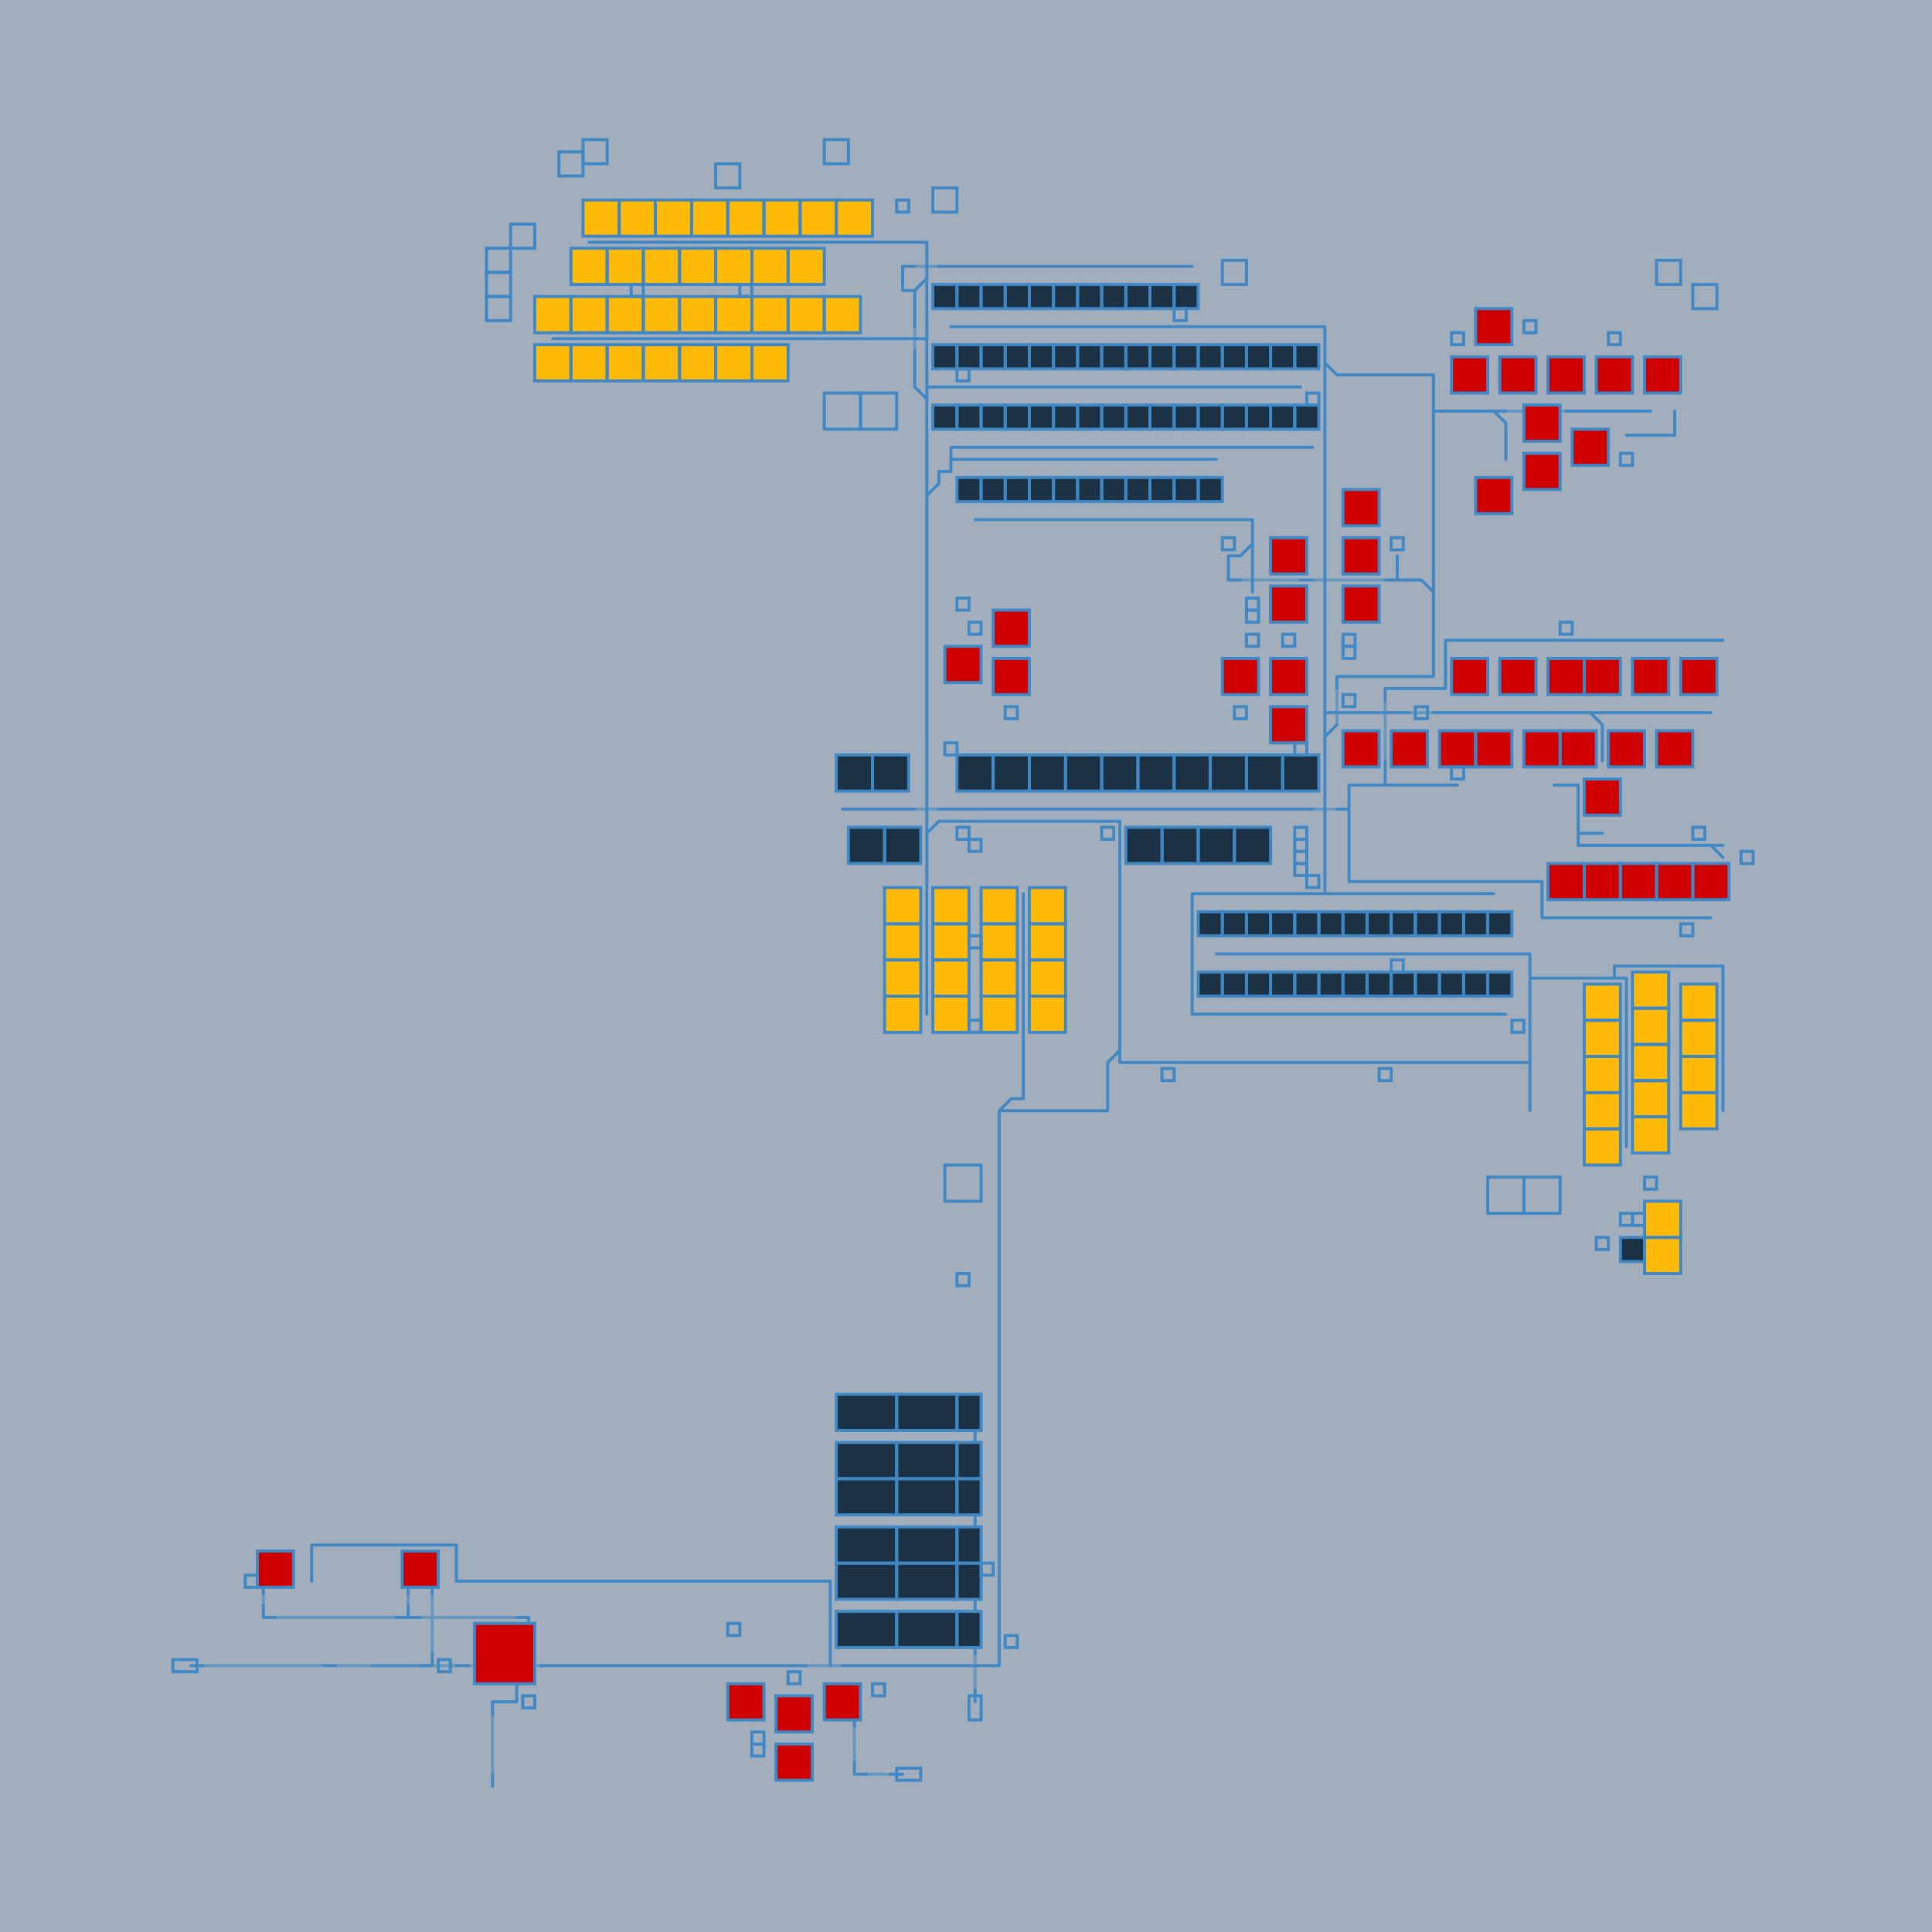 <ns0:svg xmlns:ns0="http://www.w3.org/2000/svg" baseProfile="tiny" height="500.0mm" version="1.2" viewBox="-8.19, -8.58, 152.88, 160.16" width="500.0mm"><ns0:rect fill="#a2aebb" height="10000" width="10000" x="-100" y="-100" /><ns0:g stroke="#3f88c5" stroke-linecap="round" stroke-width="0.25"><ns0:path d="M37.0 11.5 38.0 11.5M38.0 11.5 39.0 11.5M39.0 11.5 40.0 11.5M40.0 11.5 41.0 11.5M41.0 11.5 42.0 11.5M42.0 11.5 43.0 11.5M43.0 11.5 44.0 11.5M44.0 11.5 45.0 11.5M45.0 11.5 46.0 11.5M46.0 11.5 47.0 11.5M47.0 11.5 48.0 11.5M48.0 11.5 49.0 11.5M49.0 11.5 50.0 11.5M50.0 11.5 51.0 11.5M51.0 11.5 52.0 11.5M52.0 11.5 53.0 11.5M53.0 11.5 54.0 11.5M54.0 11.5 55.0 11.5M55.0 11.5 56.0 11.5M56.0 11.5 57.0 11.5M57.0 11.5 58.0 11.5M59.0 11.5 60.0 11.5M58.0 11.5 59.0 11.5M61.0 11.5 62.0 11.5M60.0 11.5 61.0 11.5M63.0 11.5 64.0 11.5M62.0 11.5 63.0 11.5M65.0 12.5 65.0 13.5M65.0 11.5 65.0 12.5M64.0 11.5 65.0 11.5M63.0 13.5 64.0 13.5M63.0 14.5 63.0 13.5M66.0 13.5 67.0 13.5M67.0 13.5 68.0 13.5M69.0 13.5 70.0 13.5M68.0 13.5 69.0 13.5M71.0 13.5 72.0 13.5M70.0 13.5 71.0 13.5M73.0 13.5 74.0 13.5M72.0 13.5 73.0 13.5M75.0 13.5 76.0 13.5M74.0 13.5 75.0 13.5M77.0 13.5 78.0 13.5M76.0 13.5 77.0 13.5M79.0 13.5 80.0 13.5M78.0 13.5 79.0 13.5M81.0 13.5 82.0 13.5M80.0 13.5 81.0 13.5M83.0 13.5 84.0 13.5M82.0 13.5 83.0 13.5M85.0 13.5 86.0 13.5M84.0 13.5 85.0 13.5M86.0 13.5 87.0 13.5M63.0 15.5 63.0 14.5M64.0 15.5 63.0 15.5M64.0 16.5 64.0 15.5M65.0 16.5 65.0 17.5M65.0 15.5 65.0 16.5M64.0 18.5 64.0 17.5M64.0 17.5 64.0 16.5M65.0 18.5 65.0 19.5M65.0 17.5 65.0 18.5M67.0 18.5 68.0 18.5M69.0 18.5 70.0 18.5M68.0 18.5 69.0 18.5M71.0 18.5 72.0 18.5M70.0 18.5 71.0 18.5M73.0 18.5 74.0 18.5M72.0 18.5 73.0 18.5M75.0 18.5 76.0 18.5M74.0 18.5 75.0 18.5M77.0 18.5 78.0 18.5M76.0 18.5 77.0 18.5M79.0 18.5 80.0 18.5M78.0 18.5 79.0 18.5M81.0 18.5 82.0 18.5M80.0 18.5 81.0 18.5M83.0 18.5 84.0 18.5M82.0 18.5 83.0 18.5M85.0 18.5 86.0 18.5M84.0 18.5 85.0 18.5M86.0 18.5 87.0 18.5M87.0 18.5 88.0 18.5M88.0 18.5 89.0 18.5M89.0 18.5 90.0 18.5M90.0 18.5 91.0 18.5M91.0 18.5 92.0 18.5M92.0 18.5 93.0 18.5M93.0 18.5 94.0 18.5M94.0 18.5 95.0 18.5M95.0 18.5 96.0 18.5M96.0 18.5 97.0 18.5M97.0 18.5 98.0 18.5M98.0 18.5 98.0 19.5M34.0 19.5 35.0 19.5M35.0 19.5 36.0 19.5M36.0 19.5 37.0 19.5M37.0 19.5 38.0 19.5M38.0 19.5 39.0 19.5M39.0 19.5 40.0 19.5M40.0 19.5 41.0 19.5M41.0 19.5 42.0 19.5M42.0 19.5 43.0 19.5M43.0 19.5 44.0 19.5M44.0 19.5 45.0 19.5M45.0 19.5 46.0 19.5M46.0 19.5 47.0 19.5M47.0 19.5 48.0 19.5M48.0 19.5 49.0 19.5M49.0 19.5 50.0 19.5M50.0 19.5 51.0 19.5M51.0 19.5 52.0 19.5M52.0 19.5 53.0 19.5M53.0 19.5 54.0 19.5M54.0 19.5 55.0 19.5M55.0 19.5 56.0 19.5M57.0 19.5 58.0 19.5M56.0 19.5 57.0 19.5M59.0 19.5 60.0 19.5M58.0 19.5 59.0 19.5M61.0 19.5 62.0 19.5M60.0 19.5 61.0 19.5M63.0 19.5 64.0 19.5M62.0 19.5 63.0 19.5M65.0 19.5 65.0 20.5M65.0 20.5 65.0 21.5M64.0 19.5 65.0 19.5M98.0 19.5 98.0 20.5M64.0 21.5 64.0 20.5M64.0 22.5 64.0 21.5M65.0 21.5 65.0 22.5M65.0 22.5 65.0 23.5M99.0 22.5 100.0 22.5M98.0 22.5 98.0 23.5M101.0 22.5 102.0 22.5M100.0 22.5 101.0 22.5M103.0 22.5 104.0 22.5M102.0 22.5 103.0 22.5M105.0 22.5 106.0 22.5M104.0 22.5 105.0 22.5M106.0 22.5 107.0 22.5M107.0 22.5 107.0 23.5M64.0 23.5 64.0 22.5M65.0 23.5 66.0 23.5M66.0 23.5 67.0 23.5M67.0 23.5 68.0 23.5M68.0 23.5 69.0 23.5M69.0 23.5 70.0 23.5M70.0 23.5 71.0 23.5M71.0 23.5 72.0 23.5M72.0 23.5 73.0 23.5M73.0 23.5 74.0 23.5M74.0 23.5 75.0 23.5M75.0 23.5 76.0 23.5M76.0 23.5 77.0 23.5M77.0 23.5 78.0 23.5M78.0 23.5 79.0 23.5M79.0 23.5 80.0 23.5M80.0 23.5 81.0 23.5M81.0 23.5 82.0 23.5M82.0 23.5 83.0 23.5M83.0 23.5 84.0 23.5M84.0 23.5 85.0 23.5M85.0 23.5 86.0 23.5M86.0 23.5 87.0 23.5M87.0 23.5 88.0 23.5M88.0 23.5 89.0 23.5M89.0 23.5 90.0 23.5M90.0 23.5 91.0 23.5M91.0 23.5 92.0 23.5M92.0 23.5 93.0 23.5M93.0 23.5 94.0 23.5M94.0 23.5 95.0 23.5M95.0 23.5 96.0 23.5M98.0 23.5 98.0 24.5M98.0 24.5 98.0 25.5M107.0 24.5 107.0 25.5M107.0 23.5 107.0 24.5M65.0 26.5 65.0 25.5M98.0 25.5 98.0 26.5M98.0 26.5 98.0 27.5M107.0 25.5 108.0 25.5M107.0 26.5 107.0 25.5M109.0 25.5 110.0 25.5M108.0 25.5 109.0 25.5M110.0 25.5 111.0 25.5M113.0 26.5 113.0 27.5M119.0 25.5 120.0 25.5M118.0 25.5 119.0 25.5M121.0 25.5 122.0 25.5M120.0 25.5 121.0 25.5M123.0 25.5 124.0 25.5M122.0 25.5 123.0 25.5M124.0 25.5 125.0 25.5M127.0 26.5 127.0 27.5M127.0 25.5 127.0 26.5M65.0 27.5 65.0 26.5M65.0 28.5 65.0 27.5M67.0 28.5 67.0 29.5M68.0 28.5 67.0 28.5M69.0 28.5 68.0 28.5M70.0 28.5 69.0 28.5M71.0 28.5 70.0 28.5M72.0 28.5 71.0 28.5M73.0 28.5 72.0 28.5M74.0 28.5 73.0 28.5M75.0 28.5 74.0 28.5M76.0 28.5 75.0 28.5M77.0 28.5 76.0 28.5M78.0 28.5 77.0 28.5M79.0 28.5 78.0 28.5M80.0 28.5 79.0 28.5M81.0 28.5 80.0 28.5M82.0 28.5 81.0 28.5M83.0 28.5 82.0 28.5M84.0 28.5 83.0 28.5M85.0 28.5 84.0 28.5M86.0 28.5 85.0 28.5M87.0 28.5 86.0 28.5M88.0 28.5 87.0 28.5M89.0 28.5 88.0 28.5M90.0 28.5 89.0 28.5M91.0 28.5 90.0 28.5M92.0 28.5 91.0 28.5M93.0 28.5 92.0 28.5M94.0 28.5 93.0 28.5M95.0 28.5 94.0 28.5M96.0 28.5 95.0 28.5M97.0 28.5 96.0 28.5M98.0 27.5 98.0 28.5M98.0 28.5 98.0 29.5M107.0 27.5 107.0 26.5M107.0 28.5 107.0 27.5M113.0 28.5 113.0 29.5M113.0 27.5 113.0 28.5M124.0 27.5 123.0 27.5M125.0 27.5 124.0 27.5M126.0 27.5 125.0 27.5M127.0 27.5 126.0 27.5M65.0 29.5 65.0 28.5M65.0 30.5 65.0 29.5M67.0 30.5 67.0 29.5M66.0 30.5 67.0 30.5M67.0 29.5 68.0 29.5M69.0 29.5 70.0 29.5M68.0 29.5 69.0 29.5M71.0 29.5 72.0 29.5M70.0 29.5 71.0 29.5M73.0 29.5 74.0 29.5M72.0 29.5 73.0 29.5M75.0 29.5 76.0 29.5M74.0 29.5 75.0 29.5M77.0 29.5 78.0 29.5M76.0 29.5 77.0 29.5M79.0 29.5 80.0 29.5M78.0 29.5 79.0 29.5M81.0 29.5 82.0 29.5M80.0 29.5 81.0 29.5M83.0 29.5 84.0 29.5M82.0 29.5 83.0 29.5M85.0 29.5 86.0 29.5M84.0 29.5 85.0 29.5M87.0 29.5 88.0 29.5M86.0 29.5 87.0 29.5M88.0 29.5 89.0 29.5M98.0 29.5 98.0 30.5M98.0 30.5 98.0 31.5M107.0 29.5 107.0 28.5M107.0 30.5 107.0 29.5M65.0 31.5 65.0 30.5M66.0 31.5 66.0 30.5M98.0 31.5 98.0 32.5M98.0 32.5 98.0 33.5M107.0 31.5 107.0 30.5M107.0 32.5 107.0 31.5M65.0 34.5 65.0 33.5M69.0 34.5 70.0 34.5M71.0 34.5 72.0 34.5M70.0 34.5 71.0 34.5M73.0 34.5 74.0 34.5M72.0 34.5 73.0 34.5M75.0 34.5 76.0 34.5M74.0 34.5 75.0 34.5M77.0 34.5 78.0 34.5M76.0 34.5 77.0 34.5M79.0 34.5 80.0 34.5M78.0 34.5 79.0 34.5M81.0 34.5 82.0 34.5M80.0 34.5 81.0 34.5M83.0 34.5 84.0 34.5M82.0 34.5 83.0 34.5M85.0 34.5 86.0 34.5M84.0 34.5 85.0 34.5M87.0 34.5 88.0 34.5M86.0 34.5 87.0 34.5M89.0 34.5 90.0 34.5M88.0 34.5 89.0 34.5M91.0 34.5 92.0 34.5M90.0 34.5 91.0 34.5M92.0 34.5 92.0 35.5M98.0 33.5 98.0 34.5M98.0 34.5 98.0 35.5M107.0 33.5 107.0 32.5M107.0 34.5 107.0 33.5M65.0 35.5 65.0 34.5M65.0 36.5 65.0 35.5M98.0 35.5 98.0 36.5M98.0 36.5 98.0 37.5M107.0 35.5 107.0 34.5M107.0 36.5 107.0 35.5M65.0 37.5 65.0 36.5M65.0 38.5 65.0 37.5M90.0 38.5 90.0 39.5M90.0 37.5 90.0 38.5M91.0 37.5 90.0 37.5M92.0 38.5 92.0 39.5M92.0 37.5 92.0 38.5M98.0 37.5 98.0 38.5M98.0 38.5 98.0 39.5M104.0 38.5 104.0 37.5M107.0 37.5 107.0 36.5M107.0 38.5 107.0 37.5M65.0 39.5 65.0 38.5M65.0 40.5 65.0 39.5M90.0 39.5 91.0 39.5M92.0 39.5 92.0 40.5M96.0 39.5 97.0 39.5M98.0 39.5 98.0 40.5M98.0 40.5 98.0 41.5M103.0 39.5 104.0 39.5M104.0 39.5 104.0 38.5M105.0 39.5 104.0 39.5M106.0 39.5 105.0 39.5M107.0 39.5 107.0 38.5M65.0 41.5 65.0 40.5M65.0 42.5 65.0 41.5M98.0 41.5 98.0 42.5M98.0 42.5 98.0 43.5M107.0 42.5 107.0 41.5M65.0 43.5 65.0 42.5M65.0 44.5 65.0 43.5M98.0 43.5 98.0 44.5M98.0 44.5 98.0 45.5M107.0 43.5 107.0 42.5M107.0 44.5 107.0 43.5M108.0 44.5 108.0 45.5M109.0 44.5 108.0 44.5M110.0 44.5 109.0 44.5M111.0 44.5 110.0 44.5M112.0 44.5 111.0 44.5M113.0 44.5 112.0 44.5M114.0 44.5 113.0 44.5M115.0 44.5 114.0 44.5M116.0 44.5 115.0 44.5M117.0 44.5 116.0 44.5M119.0 44.5 118.0 44.5M118.0 44.5 117.0 44.5M121.0 44.5 120.0 44.5M120.0 44.5 119.0 44.5M123.0 44.5 122.0 44.5M122.0 44.5 121.0 44.5M125.0 44.5 124.0 44.5M124.0 44.5 123.0 44.5M127.0 44.5 126.0 44.5M126.0 44.5 125.0 44.5M129.0 44.5 128.0 44.5M128.0 44.5 127.0 44.5M131.0 44.5 130.0 44.5M130.0 44.5 129.0 44.5M65.0 45.5 65.0 44.5M65.0 46.5 65.0 45.5M98.0 45.5 98.0 46.5M98.0 46.5 98.0 47.5M107.0 45.5 107.0 44.5M107.0 46.5 107.0 45.5M108.0 45.5 108.0 46.5M108.0 46.5 108.0 47.5M65.0 47.5 65.0 46.5M65.0 48.5 65.0 47.5M99.0 47.5 100.0 47.5M99.0 48.5 99.0 47.5M98.0 47.5 98.0 48.5M98.0 48.5 98.0 49.5M101.0 47.5 102.0 47.5M100.0 47.5 101.0 47.5M103.0 47.5 104.0 47.5M102.0 47.5 103.0 47.5M103.0 48.5 103.0 49.5M105.0 47.5 106.0 47.5M104.0 47.5 105.0 47.5M105.0 48.5 104.0 48.5M104.0 48.5 103.0 48.5M107.0 47.5 107.0 46.5M106.0 47.5 107.0 47.5M107.0 48.5 106.0 48.5M106.0 48.5 105.0 48.5M108.0 48.5 107.0 48.5M108.0 47.5 108.0 48.5M65.0 49.5 65.0 48.5M65.0 50.5 65.0 49.5M99.0 50.5 100.0 50.5M98.0 50.5 99.0 50.5M98.0 49.5 98.0 50.5M101.0 50.5 102.0 50.5M100.0 50.5 101.0 50.5M103.0 50.5 104.0 50.5M102.0 50.5 103.0 50.5M104.0 50.5 105.0 50.5M107.0 50.5 108.0 50.5M109.0 50.5 110.0 50.5M108.0 50.5 109.0 50.5M111.0 50.5 112.0 50.5M110.0 50.5 111.0 50.5M113.0 50.5 114.0 50.5M112.0 50.5 113.0 50.5M115.0 50.5 116.0 50.5M114.0 50.5 115.0 50.5M117.0 50.5 118.0 50.5M116.0 50.5 117.0 50.5M118.0 50.5 119.0 50.5M121.0 50.5 122.0 50.5M123.0 50.5 124.0 50.5M122.0 50.5 123.0 50.5M125.0 50.5 126.0 50.5M124.0 50.5 125.0 50.5M127.0 50.5 128.0 50.5M126.0 50.5 127.0 50.5M129.0 50.5 130.0 50.5M128.0 50.5 129.0 50.5M65.0 51.5 65.0 50.5M65.0 52.5 65.0 51.5M98.0 51.5 98.0 50.5M121.0 51.5 121.0 52.5M121.0 52.5 121.0 53.5M65.0 53.5 65.0 52.5M65.0 54.5 65.0 53.5M98.0 54.5 98.0 53.5M103.0 54.5 103.0 55.5M121.0 53.5 121.0 54.5M65.0 55.5 65.0 54.5M65.0 56.5 65.0 55.5M98.0 56.5 98.0 55.5M98.0 55.5 98.0 54.5M100.0 56.5 100.0 57.5M101.0 56.5 100.0 56.5M103.0 55.5 103.0 56.5M102.0 56.5 101.0 56.5M103.0 56.5 102.0 56.5M104.0 56.5 103.0 56.5M105.0 56.5 104.0 56.5M106.0 56.5 105.0 56.5M107.0 56.5 106.0 56.5M108.0 56.5 107.0 56.5M109.0 56.5 108.0 56.5M117.0 56.5 118.0 56.5M119.0 56.5 119.0 57.5M118.0 56.5 119.0 56.5M59.0 58.5 58.0 58.5M60.0 58.5 59.0 58.5M61.0 58.5 60.0 58.5M62.0 58.5 61.0 58.5M63.0 58.5 62.0 58.5M64.0 58.5 63.0 58.5M65.0 57.5 65.0 56.5M65.0 58.5 65.0 57.5M67.0 58.5 66.0 58.5M68.0 58.5 67.0 58.5M69.0 58.5 68.0 58.5M70.0 58.5 69.0 58.5M71.0 58.5 70.0 58.5M72.0 58.5 71.0 58.5M73.0 58.5 72.0 58.5M74.0 58.5 73.0 58.5M75.0 58.5 74.0 58.5M76.0 58.5 75.0 58.5M77.0 58.5 76.0 58.5M78.0 58.5 77.0 58.5M79.0 58.5 78.0 58.5M80.0 58.5 79.0 58.5M81.0 58.5 80.0 58.5M82.0 58.5 81.0 58.5M83.0 58.5 82.0 58.5M84.0 58.5 83.0 58.5M85.0 58.5 84.0 58.5M86.0 58.5 85.0 58.5M87.0 58.5 86.0 58.5M88.0 58.5 87.0 58.5M89.0 58.5 88.0 58.5M90.0 58.5 89.0 58.5M91.0 58.5 90.0 58.5M92.0 58.5 91.0 58.5M93.0 58.5 92.0 58.5M94.0 58.5 93.0 58.5M95.0 58.5 94.0 58.5M97.0 58.5 96.0 58.5M96.0 58.5 95.0 58.5M98.0 58.5 98.0 57.5M98.0 57.5 98.0 56.5M100.0 58.5 99.0 58.5M100.0 57.5 100.0 58.5M119.0 57.5 119.0 58.5M119.0 58.5 119.0 59.5M65.0 59.5 65.0 58.5M67.0 59.5 68.0 59.5M66.0 59.5 67.0 59.5M69.0 59.5 70.0 59.5M68.0 59.5 69.0 59.5M71.0 59.5 72.0 59.5M70.0 59.5 71.0 59.5M73.0 59.5 74.0 59.5M72.0 59.5 73.0 59.5M75.0 59.5 76.0 59.5M74.0 59.5 75.0 59.5M77.0 59.5 78.0 59.5M76.0 59.5 77.0 59.5M79.0 59.5 80.0 59.5M78.0 59.5 79.0 59.5M81.0 60.5 81.0 61.5M81.0 59.5 81.0 60.5M80.0 59.5 81.0 59.5M98.0 60.5 98.0 59.5M98.0 59.5 98.0 58.5M100.0 59.5 100.0 58.5M100.0 60.5 100.0 59.5M119.0 60.5 119.0 61.5M119.0 59.5 119.0 60.5M120.0 60.5 119.0 60.5M121.0 60.5 120.0 60.5M65.0 62.5 65.0 61.5M81.0 62.5 81.0 63.5M81.0 61.5 81.0 62.5M98.0 62.5 98.0 61.5M98.0 61.5 98.0 60.5M100.0 61.5 100.0 60.5M100.0 62.5 100.0 61.5M119.0 61.5 120.0 61.5M120.0 61.5 121.0 61.5M121.0 61.5 122.0 61.5M123.0 61.5 124.0 61.5M122.0 61.5 123.0 61.5M125.0 61.5 126.0 61.5M124.0 61.5 125.0 61.5M127.0 61.5 128.0 61.5M126.0 61.5 127.0 61.5M128.0 61.5 129.0 61.5M65.0 63.5 65.0 62.5M65.0 64.5 65.0 63.5M81.0 64.5 81.0 65.5M81.0 63.5 81.0 64.5M98.0 64.5 98.0 63.5M98.0 63.5 98.0 62.5M100.0 63.5 100.0 62.5M100.0 64.5 100.0 63.5M101.0 64.5 100.0 64.5M103.0 64.5 102.0 64.5M102.0 64.5 101.0 64.5M105.0 64.5 104.0 64.5M104.0 64.5 103.0 64.5M107.0 64.5 106.0 64.5M106.0 64.5 105.0 64.5M109.0 64.5 108.0 64.5M108.0 64.5 107.0 64.5M111.0 64.5 110.0 64.5M110.0 64.5 109.0 64.5M113.0 64.5 112.0 64.5M112.0 64.5 111.0 64.5M115.0 64.5 114.0 64.5M114.0 64.5 113.0 64.5M116.0 64.5 115.0 64.5M65.0 66.5 65.0 65.5M65.0 65.5 65.0 64.5M73.0 66.5 73.0 67.5M73.0 65.5 73.0 66.5M81.0 66.5 81.0 67.5M81.0 65.5 81.0 66.5M87.0 65.5 88.0 65.5M87.0 66.5 87.0 65.5M89.0 65.5 90.0 65.5M88.0 65.5 89.0 65.5M91.0 65.5 92.0 65.5M90.0 65.5 91.0 65.5M93.0 65.5 94.0 65.5M92.0 65.5 93.0 65.5M95.0 65.5 96.0 65.5M94.0 65.5 95.0 65.5M97.0 65.5 98.0 65.5M96.0 65.5 97.0 65.5M99.0 65.5 98.0 65.5M98.0 65.5 98.0 64.5M100.0 65.5 99.0 65.5M101.0 65.5 100.0 65.5M102.0 65.5 101.0 65.5M103.0 65.5 102.0 65.5M104.0 65.5 103.0 65.5M105.0 65.5 104.0 65.5M106.0 65.5 105.0 65.5M107.0 65.5 106.0 65.5M108.0 65.5 107.0 65.5M109.0 65.5 108.0 65.5M110.0 65.5 109.0 65.5M111.0 65.5 110.0 65.5M112.0 65.5 111.0 65.5M116.0 65.5 116.0 64.5M116.0 66.5 116.0 65.5M65.0 68.5 65.0 67.5M65.0 67.5 65.0 66.5M73.0 68.5 73.0 69.5M73.0 67.5 73.0 68.5M81.0 68.5 81.0 69.5M81.0 67.5 81.0 68.5M87.0 67.5 87.0 66.5M87.0 68.5 87.0 67.5M117.0 67.5 116.0 67.5M116.0 67.5 116.0 66.5M118.0 67.5 117.0 67.5M119.0 67.5 118.0 67.5M120.0 67.5 119.0 67.5M121.0 67.5 120.0 67.5M122.0 67.5 121.0 67.5M123.0 67.5 122.0 67.5M124.0 67.5 123.0 67.5M125.0 67.5 124.0 67.5M126.0 67.5 125.0 67.5M127.0 67.5 126.0 67.5M128.0 67.5 127.0 67.5M129.0 67.5 128.0 67.5M130.0 67.5 129.0 67.5M65.0 70.5 65.0 69.5M65.0 69.5 65.0 68.5M73.0 70.5 73.0 71.5M73.0 69.5 73.0 70.5M81.0 70.5 81.0 71.5M81.0 69.5 81.0 70.5M87.0 69.5 87.0 68.5M87.0 70.5 87.0 69.5M90.0 70.5 89.0 70.5M91.0 70.5 90.0 70.5M92.0 70.5 91.0 70.5M93.0 70.5 92.0 70.5M94.0 70.5 93.0 70.5M95.0 70.5 94.0 70.5M96.0 70.5 95.0 70.5M97.0 70.5 96.0 70.5M98.0 70.5 97.0 70.5M99.0 70.5 98.0 70.5M100.0 70.5 99.0 70.5M101.0 70.5 100.0 70.5M102.0 70.5 101.0 70.5M103.0 70.5 102.0 70.5M104.0 70.5 103.0 70.5M105.0 70.5 104.0 70.5M106.0 70.5 105.0 70.5M107.0 70.5 106.0 70.5M109.0 70.5 108.0 70.5M108.0 70.5 107.0 70.5M111.0 70.5 110.0 70.5M110.0 70.5 109.0 70.5M113.0 70.5 112.0 70.5M112.0 70.5 111.0 70.5M115.0 70.5 114.0 70.5M114.0 70.5 113.0 70.5M65.0 72.5 65.0 71.5M65.0 71.5 65.0 70.5M73.0 72.5 73.0 73.5M73.0 71.5 73.0 72.5M81.0 72.5 81.0 73.5M81.0 71.5 81.0 72.5M87.0 71.5 87.0 70.5M87.0 72.5 87.0 71.5M115.0 71.5 115.0 70.5M115.0 72.5 115.0 71.5M116.0 72.5 115.0 72.5M117.0 72.5 116.0 72.5M118.0 72.5 117.0 72.5M119.0 72.5 118.0 72.5M120.0 72.5 119.0 72.5M121.0 72.5 120.0 72.5M122.0 71.5 122.0 72.5M123.0 71.5 122.0 71.5M122.0 72.5 121.0 72.5M123.0 72.5 122.0 72.5M124.0 71.5 123.0 71.5M125.0 71.5 124.0 71.5M126.0 71.5 125.0 71.5M127.0 71.5 126.0 71.5M128.0 71.5 127.0 71.5M129.0 71.5 128.0 71.5M130.0 71.5 129.0 71.5M131.0 71.5 130.0 71.5M131.0 72.5 131.0 71.5M65.0 73.5 65.0 72.5M65.0 74.5 65.0 73.5M73.0 74.5 73.0 75.5M73.0 73.5 73.0 74.5M81.0 74.5 81.0 75.5M81.0 73.5 81.0 74.5M87.0 73.5 87.0 72.5M87.0 74.5 87.0 73.5M115.0 73.5 115.0 72.5M115.0 74.5 115.0 73.5M123.0 73.5 123.0 72.5M123.0 74.5 123.0 73.5M131.0 73.5 131.0 72.5M131.0 74.5 131.0 73.5M65.0 75.5 65.0 74.5M73.0 76.5 73.0 77.5M73.0 75.5 73.0 76.5M81.0 76.5 81.0 77.5M81.0 75.5 81.0 76.5M87.0 75.5 87.0 74.5M88.0 75.5 87.0 75.5M89.0 75.5 88.0 75.5M90.0 75.5 89.0 75.5M91.0 75.5 90.0 75.5M92.0 75.5 91.0 75.5M93.0 75.5 92.0 75.5M94.0 75.5 93.0 75.5M95.0 75.5 94.0 75.5M96.0 75.5 95.0 75.5M97.0 75.5 96.0 75.5M98.0 75.5 97.0 75.5M99.0 75.5 98.0 75.5M100.0 75.5 99.0 75.5M101.0 75.5 100.0 75.5M102.0 75.5 101.0 75.5M103.0 75.5 102.0 75.5M104.0 75.5 103.0 75.5M105.0 75.5 104.0 75.5M106.0 75.5 105.0 75.5M107.0 75.5 106.0 75.5M108.0 75.5 107.0 75.5M109.0 75.5 108.0 75.5M110.0 75.5 109.0 75.5M111.0 75.5 110.0 75.5M112.0 75.5 111.0 75.5M113.0 75.5 112.0 75.5M115.0 75.5 115.0 74.5M115.0 76.5 115.0 75.5M123.0 75.5 123.0 74.5M123.0 76.5 123.0 75.5M131.0 75.5 131.0 74.5M131.0 76.5 131.0 75.5M73.0 78.5 73.0 79.5M73.0 77.5 73.0 78.5M115.0 77.5 115.0 76.5M115.0 78.5 115.0 77.5M123.0 77.5 123.0 76.5M123.0 78.5 123.0 77.5M131.0 77.5 131.0 76.5M131.0 78.5 131.0 77.5M73.0 80.5 73.0 81.5M73.0 79.5 73.0 80.5M80.0 80.5 80.0 81.5M80.0 79.5 80.0 80.5M81.0 79.5 82.0 79.5M83.0 79.5 84.0 79.5M82.0 79.5 83.0 79.5M85.0 79.5 86.0 79.5M84.0 79.5 85.0 79.5M87.0 79.5 88.0 79.5M86.0 79.5 87.0 79.5M89.0 79.5 90.0 79.5M88.0 79.5 89.0 79.5M91.0 79.5 92.0 79.5M90.0 79.5 91.0 79.5M93.0 79.5 94.0 79.5M92.0 79.5 93.0 79.5M95.0 79.5 96.0 79.5M94.0 79.5 95.0 79.5M97.0 79.5 98.0 79.5M96.0 79.5 97.0 79.5M99.0 79.5 100.0 79.5M98.0 79.5 99.0 79.5M101.0 79.5 102.0 79.5M100.0 79.5 101.0 79.5M103.0 79.5 104.0 79.5M102.0 79.5 103.0 79.5M105.0 79.5 106.0 79.5M104.0 79.5 105.0 79.5M107.0 79.5 108.0 79.5M106.0 79.5 107.0 79.5M109.0 79.5 110.0 79.5M108.0 79.5 109.0 79.5M111.0 79.5 112.0 79.5M110.0 79.5 111.0 79.5M113.0 79.5 114.0 79.5M112.0 79.5 113.0 79.5M114.0 79.5 115.0 79.5M115.0 79.5 115.0 78.5M115.0 80.5 115.0 79.5M123.0 79.5 123.0 78.5M123.0 80.5 123.0 79.5M131.0 79.5 131.0 78.5M131.0 80.5 131.0 79.5M73.0 81.5 73.0 82.5M80.0 82.5 80.0 83.5M80.0 81.5 80.0 82.5M115.0 81.5 115.0 80.5M115.0 82.5 115.0 81.5M123.0 81.5 123.0 80.5M123.0 82.5 123.0 81.5M131.0 81.5 131.0 80.5M131.0 82.5 131.0 81.5M71.0 83.5 71.0 84.5M71.0 84.5 71.0 85.5M74.0 83.5 73.0 83.5M75.0 83.5 74.0 83.5M76.0 83.5 75.0 83.5M77.0 83.5 76.0 83.5M78.0 83.5 77.0 83.5M79.0 83.5 78.0 83.5M80.0 83.5 79.0 83.5M115.0 83.5 115.0 82.5M123.0 83.5 123.0 82.5M123.0 84.5 123.0 83.5M131.0 83.5 131.0 82.5M71.0 85.5 71.0 86.5M71.0 86.5 71.0 87.5M123.0 85.5 123.0 84.5M123.0 86.5 123.0 85.5M71.0 87.5 71.0 88.5M71.0 88.5 71.0 89.5M71.0 89.5 71.0 90.5M71.0 90.5 71.0 91.5M71.0 92.5 71.0 93.5M71.0 91.5 71.0 92.5M71.0 94.5 71.0 95.5M71.0 93.5 71.0 94.5M71.0 96.5 71.0 97.5M71.0 95.5 71.0 96.5M71.0 98.5 71.0 99.5M71.0 97.5 71.0 98.5M71.0 100.5 71.0 101.5M71.0 99.5 71.0 100.5M71.0 102.5 71.0 103.5M71.0 101.5 71.0 102.5M71.0 103.5 71.0 104.5M71.0 104.5 71.0 105.5M71.0 105.5 71.0 106.5M71.0 106.5 71.0 107.5M71.0 107.5 71.0 108.5M71.0 108.5 71.0 109.5M71.0 109.5 71.0 110.5M71.0 110.5 71.0 111.5M71.0 111.5 71.0 112.5M71.0 112.5 71.0 113.5M71.0 113.5 71.0 114.5M71.0 114.5 71.0 115.5M71.0 115.5 71.0 116.5M71.0 116.5 71.0 117.5M71.0 117.5 71.0 118.5M71.0 118.5 71.0 119.5M15.0 119.5 16.0 119.5M14.0 119.5 15.0 119.5M14.0 120.5 14.0 119.5M17.0 119.5 18.0 119.5M16.0 119.5 17.0 119.5M19.0 119.5 20.0 119.5M18.0 119.5 19.0 119.5M21.0 119.5 22.0 119.5M20.0 119.5 21.0 119.5M23.0 119.5 24.0 119.5M22.0 119.5 23.0 119.5M25.0 119.5 26.0 119.5M24.0 119.5 25.0 119.5M26.0 120.5 26.0 121.5M26.0 119.5 26.0 120.5M71.0 119.5 71.0 120.5M71.0 120.5 71.0 121.5M14.0 121.5 14.0 120.5M14.0 122.5 14.0 121.5M26.0 121.5 26.0 122.5M27.0 122.5 28.0 122.5M26.0 122.5 27.0 122.5M29.0 122.5 30.0 122.5M28.0 122.5 29.0 122.5M31.0 122.5 32.0 122.5M30.0 122.5 31.0 122.5M33.0 122.5 34.0 122.5M32.0 122.5 33.0 122.5M35.0 122.5 36.0 122.5M34.0 122.5 35.0 122.5M37.0 122.5 38.0 122.5M36.0 122.5 37.0 122.5M39.0 122.5 40.0 122.5M38.0 122.5 39.0 122.5M41.0 122.5 42.0 122.5M40.0 122.5 41.0 122.5M43.0 122.5 44.0 122.5M42.0 122.5 43.0 122.5M45.0 122.5 46.0 122.5M44.0 122.5 45.0 122.5M47.0 122.5 48.0 122.5M46.0 122.5 47.0 122.5M49.0 122.5 50.0 122.5M48.0 122.5 49.0 122.5M51.0 122.5 52.0 122.5M50.0 122.5 51.0 122.5M53.0 122.5 54.0 122.5M52.0 122.5 53.0 122.5M55.0 122.5 56.0 122.5M54.0 122.5 55.0 122.5M57.0 122.5 57.0 123.5M56.0 122.5 57.0 122.5M71.0 121.5 71.0 122.5M71.0 122.5 71.0 123.5M57.0 124.5 57.0 125.5M57.0 123.5 57.0 124.5M71.0 123.5 71.0 124.5M71.0 124.5 71.0 125.5M57.0 126.5 57.0 127.5M57.0 125.5 57.0 126.5M71.0 125.5 71.0 126.5M71.0 126.5 71.0 127.5M57.0 128.5 57.0 129.5M57.0 127.5 57.0 128.5M71.0 128.5 71.0 129.5M71.0 127.5 71.0 128.5M27.0 129.5 26.0 129.5M34.0 129.5 33.0 129.5M35.0 129.5 34.0 129.5M36.0 129.5 35.0 129.5M37.0 129.5 36.0 129.5M38.0 129.5 37.0 129.5M39.0 129.5 38.0 129.5M40.0 129.5 39.0 129.5M41.0 129.5 40.0 129.5M42.0 129.5 41.0 129.5M43.0 129.5 42.0 129.5M44.0 129.5 43.0 129.5M45.0 129.5 44.0 129.5M46.0 129.5 45.0 129.5M47.0 129.5 46.0 129.5M48.0 129.5 47.0 129.5M49.0 129.5 48.0 129.5M50.0 129.5 49.0 129.5M51.0 129.5 50.0 129.5M52.0 129.5 51.0 129.5M53.0 129.5 52.0 129.5M55.0 129.5 54.0 129.5M54.0 129.5 53.0 129.5M59.0 129.5 58.0 129.5M60.0 129.5 59.0 129.5M61.0 129.5 60.0 129.5M62.0 129.5 61.0 129.5M63.0 129.5 62.0 129.5M64.0 129.5 63.0 129.5M65.0 129.5 64.0 129.5M66.0 129.5 65.0 129.5M67.0 129.5 66.0 129.5M68.0 129.5 67.0 129.5M69.0 129.5 68.0 129.5M70.0 129.5 69.0 129.5M71.0 129.5 70.0 129.5M65.0 14.5 65.0 15.5M65.0 13.5 65.0 14.5M65.0 14.5 64.0 15.5M98.0 21.5 98.0 22.5M98.0 20.5 98.0 21.5M98.0 21.5 99.0 22.5M65.0 24.5 65.0 23.5M65.0 25.5 65.0 24.5M65.0 24.5 64.0 23.5M112.0 25.5 113.0 25.5M111.0 25.5 112.0 25.5M112.0 25.5 113.0 26.5M65.0 32.5 65.0 31.5M65.0 33.5 65.0 32.5M65.0 32.5 66.0 31.5M92.0 36.5 92.0 37.5M92.0 35.5 92.0 36.5M92.0 36.5 91.0 37.5M107.0 40.5 107.0 39.5M107.0 41.5 107.0 40.5M107.0 40.5 106.0 39.5M120.0 50.5 121.0 50.5M119.0 50.5 120.0 50.5M120.0 50.5 121.0 51.5M98.0 52.5 98.0 51.5M98.0 53.5 98.0 52.5M98.0 52.5 99.0 51.5M65.0 60.5 65.0 59.5M65.0 61.5 65.0 60.5M65.0 60.5 66.0 59.5M130.0 61.5 131.0 61.5M129.0 61.5 130.0 61.5M130.0 61.5 131.0 62.5M81.0 78.5 81.0 79.5M81.0 77.5 81.0 78.5M81.0 78.5 80.0 79.5M72.0 83.5 71.0 83.5M73.0 83.5 72.0 83.5M73.0 82.5 72.0 82.5M72.0 82.5 71.0 83.5" /><ns0:path stroke-opacity="0.6" d="M64.0 13.5 66.0 13.5M64.0 20.5 64.0 18.5M103.0 49.5 103.0 54.5M105.0 50.5 107.0 50.5M66.0 58.5 64.0 58.5M99.0 58.5 97.0 58.5M113.0 25.5 118.0 25.5M91.0 39.5 96.0 39.5M97.0 39.5 103.0 39.5M99.0 51.5 99.0 48.5M26.0 129.5 19.0 129.5M33.0 129.5 27.0 129.5M58.0 129.5 55.0 129.5" /><ns0:path d="M62.0 108.5 63.0 108.5M67.0 108.5 68.0 108.5M69.0 109.5 69.0 110.5M69.0 110.5 69.0 111.5M62.0 112.5 63.0 112.5M67.0 112.5 68.0 112.5M69.0 113.5 69.0 114.5M62.0 115.5 63.0 115.5M67.0 115.5 68.0 115.5M69.0 116.5 69.0 117.5M62.0 119.5 63.0 119.5M67.0 119.5 68.0 119.5M69.0 117.5 69.0 118.5M69.0 120.5 69.0 121.5M10.0 122.5 10.0 123.5M24.0 122.5 24.0 123.5M22.0 122.5 22.0 123.5M62.0 122.5 63.0 122.5M67.0 122.5 68.0 122.5M69.0 123.5 69.0 124.5M10.0 124.5 10.0 125.5M22.0 124.5 22.0 125.5M69.0 124.5 69.0 125.5M10.0 125.5 11.0 125.5M21.0 125.5 22.0 125.5M22.0 125.5 23.0 125.5M32.0 126.5 32.0 125.5M31.0 130.5 31.0 131.5M31.0 125.5 32.0 125.5M62.0 126.5 63.0 126.5M67.0 126.5 68.0 126.5M69.0 127.5 69.0 128.5M4.0 129.5 5.0 129.5M24.0 128.5 24.0 129.5M15.0 129.5 16.0 129.5M23.0 129.5 24.0 129.5M29.0 132.5 30.0 132.5M29.0 132.5 29.0 133.5M31.0 131.5 31.0 132.5M31.0 132.5 30.0 132.5M59.0 133.5 59.0 134.5M69.0 131.5 69.0 132.5M29.0 138.5 29.0 139.5M59.0 138.5 59.0 137.5M59.0 138.5 60.0 138.5M62.0 138.5 63.0 138.5" /><ns0:path stroke-opacity="0.6" d="M10.0 124.5 10.0 123.5M22.0 124.5 22.0 123.5M11.0 125.5 21.0 125.5M23.0 125.5 31.0 125.5M24.0 128.5 24.0 123.5M5.0 129.5 15.0 129.5M16.0 129.5 23.0 129.5M69.0 131.5 69.0 128.5M29.0 138.5 29.0 133.5M59.0 137.5 59.0 134.5M60.0 138.5 62.0 138.5" /><ns0:g fill="#ffba08" stroke="none"><ns0:rect height="3" width="3" x="36.5" y="8.0" /><ns0:rect height="3" width="3" x="39.5" y="8.0" /><ns0:rect height="3" width="3" x="42.5" y="8.0" /><ns0:rect height="3" width="3" x="45.5" y="8.0" /><ns0:rect height="3" width="3" x="48.5" y="8.0" /><ns0:rect height="3" width="3" x="51.5" y="8.0" /><ns0:rect height="3" width="3" x="54.5" y="8.0" /><ns0:rect height="3" width="3" x="57.5" y="8.0" /><ns0:rect height="3" width="3" x="35.5" y="12.0" /><ns0:rect height="3" width="3" x="38.5" y="12.0" /><ns0:rect height="3" width="3" x="41.5" y="12.0" /><ns0:rect height="3" width="3" x="44.5" y="12.0" /><ns0:rect height="3" width="3" x="47.5" y="12.0" /><ns0:rect height="3" width="3" x="50.5" y="12.0" /><ns0:rect height="3" width="3" x="53.5" y="12.0" /><ns0:rect height="3" width="3" x="32.5" y="16.0" /><ns0:rect height="3" width="3" x="35.5" y="16.0" /><ns0:rect height="3" width="3" x="38.5" y="16.0" /><ns0:rect height="3" width="3" x="41.5" y="16.0" /><ns0:rect height="3" width="3" x="44.5" y="16.0" /><ns0:rect height="3" width="3" x="47.5" y="16.0" /><ns0:rect height="3" width="3" x="50.5" y="16.0" /><ns0:rect height="3" width="3" x="53.5" y="16.0" /><ns0:rect height="3" width="3" x="56.5" y="16.0" /><ns0:rect height="3" width="3" x="32.5" y="20.0" /><ns0:rect height="3" width="3" x="35.5" y="20.0" /><ns0:rect height="3" width="3" x="38.5" y="20.0" /><ns0:rect height="3" width="3" x="41.5" y="20.0" /><ns0:rect height="3" width="3" x="44.5" y="20.0" /><ns0:rect height="3" width="3" x="47.5" y="20.0" /><ns0:rect height="3" width="3" x="50.5" y="20.0" /><ns0:rect height="3" width="3" x="61.5" y="65.0" /><ns0:rect height="3" width="3" x="65.5" y="65.0" /><ns0:rect height="3" width="3" x="69.5" y="65.0" /><ns0:rect height="3" width="3" x="73.5" y="65.0" /><ns0:rect height="3" width="3" x="61.5" y="68.0" /><ns0:rect height="3" width="3" x="65.5" y="68.0" /><ns0:rect height="3" width="3" x="69.5" y="68.0" /><ns0:rect height="3" width="3" x="73.5" y="68.0" /><ns0:rect height="3" width="3" x="61.5" y="71.0" /><ns0:rect height="3" width="3" x="65.5" y="71.0" /><ns0:rect height="3" width="3" x="69.5" y="71.0" /><ns0:rect height="3" width="3" x="73.5" y="71.0" /><ns0:rect height="3" width="3" x="123.5" y="72.0" /><ns0:rect height="3" width="3" x="61.5" y="74.0" /><ns0:rect height="3" width="3" x="65.5" y="74.0" /><ns0:rect height="3" width="3" x="69.5" y="74.0" /><ns0:rect height="3" width="3" x="73.5" y="74.0" /><ns0:rect height="3" width="3" x="119.5" y="73.0" /><ns0:rect height="3" width="3" x="127.5" y="73.0" /><ns0:rect height="3" width="3" x="119.5" y="76.0" /><ns0:rect height="3" width="3" x="123.5" y="75.0" /><ns0:rect height="3" width="3" x="127.5" y="76.0" /><ns0:rect height="3" width="3" x="123.5" y="78.0" /><ns0:rect height="3" width="3" x="119.5" y="79.0" /><ns0:rect height="3" width="3" x="127.5" y="79.0" /><ns0:rect height="3" width="3" x="119.5" y="82.0" /><ns0:rect height="3" width="3" x="123.5" y="81.0" /><ns0:rect height="3" width="3" x="127.5" y="82.0" /><ns0:rect height="3" width="3" x="123.5" y="84.0" /><ns0:rect height="3" width="3" x="119.5" y="85.0" /><ns0:rect height="3" width="3" x="124.5" y="91.0" /><ns0:rect height="3" width="3" x="124.5" y="94.0" /></ns0:g><ns0:g fill="#d00000" stroke="none"><ns0:rect height="3" width="3" x="110.5" y="17.0" /><ns0:rect height="3" width="3" x="108.5" y="21.0" /><ns0:rect height="3" width="3" x="112.5" y="21.0" /><ns0:rect height="3" width="3" x="116.5" y="21.0" /><ns0:rect height="3" width="3" x="120.5" y="21.0" /><ns0:rect height="3" width="3" x="124.5" y="21.0" /><ns0:rect height="3" width="3" x="114.5" y="25.0" /><ns0:rect height="3" width="3" x="118.5" y="27.0" /><ns0:rect height="3" width="3" x="114.5" y="29.0" /><ns0:rect height="3" width="3" x="99.5" y="32.0" /><ns0:rect height="3" width="3" x="110.5" y="31.0" /><ns0:rect height="3" width="3" x="93.5" y="36.0" /><ns0:rect height="3" width="3" x="99.5" y="36.0" /><ns0:rect height="3" width="3" x="93.5" y="40.0" /><ns0:rect height="3" width="3" x="99.5" y="40.0" /><ns0:rect height="3" width="3" x="70.5" y="42.0" /><ns0:rect height="3" width="3" x="66.5" y="45.0" /><ns0:rect height="3" width="3" x="70.5" y="46.0" /><ns0:rect height="3" width="3" x="89.5" y="46.0" /><ns0:rect height="3" width="3" x="93.5" y="46.0" /><ns0:rect height="3" width="3" x="108.5" y="46.0" /><ns0:rect height="3" width="3" x="112.5" y="46.0" /><ns0:rect height="3" width="3" x="116.5" y="46.0" /><ns0:rect height="3" width="3" x="119.5" y="46.0" /><ns0:rect height="3" width="3" x="123.5" y="46.0" /><ns0:rect height="3" width="3" x="127.5" y="46.0" /><ns0:rect height="3" width="3" x="93.5" y="50.0" /><ns0:rect height="3" width="3" x="99.5" y="52.0" /><ns0:rect height="3" width="3" x="103.5" y="52.0" /><ns0:rect height="3" width="3" x="107.5" y="52.0" /><ns0:rect height="3" width="3" x="110.5" y="52.0" /><ns0:rect height="3" width="3" x="114.5" y="52.0" /><ns0:rect height="3" width="3" x="117.5" y="52.0" /><ns0:rect height="3" width="3" x="121.5" y="52.0" /><ns0:rect height="3" width="3" x="125.5" y="52.0" /><ns0:rect height="3" width="3" x="119.5" y="56.0" /><ns0:rect height="3" width="3" x="116.5" y="63.0" /><ns0:rect height="3" width="3" x="119.5" y="63.0" /><ns0:rect height="3" width="3" x="122.5" y="63.0" /><ns0:rect height="3" width="3" x="125.5" y="63.0" /><ns0:rect height="3" width="3" x="128.5" y="63.0" /><ns0:rect height="3" width="3" x="9.5" y="120.0" /><ns0:rect height="3" width="3" x="21.5" y="120.0" /><ns0:rect height="5" width="5" x="27.5" y="126.0" /><ns0:rect height="3" width="3" x="48.5" y="131.0" /><ns0:rect height="3" width="3" x="52.5" y="132.0" /><ns0:rect height="3" width="3" x="56.5" y="131.0" /><ns0:rect height="3" width="3" x="52.5" y="136.0" /></ns0:g><ns0:g fill="#1c3144" stroke="none"><ns0:rect height="2" width="2" x="65.5" y="15.0" /><ns0:rect height="2" width="2" x="67.5" y="15.0" /><ns0:rect height="2" width="2" x="69.5" y="15.0" /><ns0:rect height="2" width="2" x="71.5" y="15.0" /><ns0:rect height="2" width="2" x="73.5" y="15.0" /><ns0:rect height="2" width="2" x="75.5" y="15.0" /><ns0:rect height="2" width="2" x="77.5" y="15.0" /><ns0:rect height="2" width="2" x="79.5" y="15.0" /><ns0:rect height="2" width="2" x="81.5" y="15.0" /><ns0:rect height="2" width="2" x="83.5" y="15.0" /><ns0:rect height="2" width="2" x="85.5" y="15.0" /><ns0:rect height="2" width="2" x="65.5" y="20.0" /><ns0:rect height="2" width="2" x="67.5" y="20.0" /><ns0:rect height="2" width="2" x="69.5" y="20.0" /><ns0:rect height="2" width="2" x="71.5" y="20.0" /><ns0:rect height="2" width="2" x="73.5" y="20.0" /><ns0:rect height="2" width="2" x="75.5" y="20.0" /><ns0:rect height="2" width="2" x="77.5" y="20.0" /><ns0:rect height="2" width="2" x="79.5" y="20.0" /><ns0:rect height="2" width="2" x="81.5" y="20.0" /><ns0:rect height="2" width="2" x="83.5" y="20.0" /><ns0:rect height="2" width="2" x="85.5" y="20.0" /><ns0:rect height="2" width="2" x="87.5" y="20.0" /><ns0:rect height="2" width="2" x="89.5" y="20.0" /><ns0:rect height="2" width="2" x="91.5" y="20.0" /><ns0:rect height="2" width="2" x="93.5" y="20.0" /><ns0:rect height="2" width="2" x="95.5" y="20.0" /><ns0:rect height="2" width="2" x="65.5" y="25.0" /><ns0:rect height="2" width="2" x="67.5" y="25.0" /><ns0:rect height="2" width="2" x="69.5" y="25.0" /><ns0:rect height="2" width="2" x="71.5" y="25.0" /><ns0:rect height="2" width="2" x="73.5" y="25.0" /><ns0:rect height="2" width="2" x="75.5" y="25.0" /><ns0:rect height="2" width="2" x="77.5" y="25.0" /><ns0:rect height="2" width="2" x="79.5" y="25.0" /><ns0:rect height="2" width="2" x="81.5" y="25.0" /><ns0:rect height="2" width="2" x="83.5" y="25.0" /><ns0:rect height="2" width="2" x="85.5" y="25.0" /><ns0:rect height="2" width="2" x="87.5" y="25.0" /><ns0:rect height="2" width="2" x="89.5" y="25.0" /><ns0:rect height="2" width="2" x="91.5" y="25.0" /><ns0:rect height="2" width="2" x="93.5" y="25.0" /><ns0:rect height="2" width="2" x="95.5" y="25.0" /><ns0:rect height="2" width="2" x="67.5" y="31.0" /><ns0:rect height="2" width="2" x="69.5" y="31.0" /><ns0:rect height="2" width="2" x="71.5" y="31.0" /><ns0:rect height="2" width="2" x="73.5" y="31.0" /><ns0:rect height="2" width="2" x="75.5" y="31.0" /><ns0:rect height="2" width="2" x="77.5" y="31.0" /><ns0:rect height="2" width="2" x="79.5" y="31.0" /><ns0:rect height="2" width="2" x="81.5" y="31.0" /><ns0:rect height="2" width="2" x="83.5" y="31.0" /><ns0:rect height="2" width="2" x="85.5" y="31.0" /><ns0:rect height="2" width="2" x="87.5" y="31.0" /><ns0:rect height="2" width="2" x="87.5" y="67.0" /><ns0:rect height="2" width="2" x="89.5" y="67.0" /><ns0:rect height="2" width="2" x="91.5" y="67.0" /><ns0:rect height="2" width="2" x="93.5" y="67.0" /><ns0:rect height="2" width="2" x="95.5" y="67.0" /><ns0:rect height="2" width="2" x="97.5" y="67.0" /><ns0:rect height="2" width="2" x="99.5" y="67.0" /><ns0:rect height="2" width="2" x="101.5" y="67.0" /><ns0:rect height="2" width="2" x="103.5" y="67.0" /><ns0:rect height="2" width="2" x="105.5" y="67.0" /><ns0:rect height="2" width="2" x="107.5" y="67.0" /><ns0:rect height="2" width="2" x="109.5" y="67.0" /><ns0:rect height="2" width="2" x="111.5" y="67.0" /><ns0:rect height="2" width="2" x="87.5" y="72.0" /><ns0:rect height="2" width="2" x="89.5" y="72.0" /><ns0:rect height="2" width="2" x="91.5" y="72.0" /><ns0:rect height="2" width="2" x="93.5" y="72.0" /><ns0:rect height="2" width="2" x="95.5" y="72.0" /><ns0:rect height="2" width="2" x="97.5" y="72.0" /><ns0:rect height="2" width="2" x="99.5" y="72.0" /><ns0:rect height="2" width="2" x="101.5" y="72.0" /><ns0:rect height="2" width="2" x="103.5" y="72.0" /><ns0:rect height="2" width="2" x="105.5" y="72.0" /><ns0:rect height="2" width="2" x="107.5" y="72.0" /><ns0:rect height="2" width="2" x="109.5" y="72.0" /><ns0:rect height="2" width="2" x="111.5" y="72.0" /><ns0:rect height="2" width="2" x="122.5" y="94.0" /><ns0:rect height="3" width="5" x="57.5" y="107.0" /><ns0:rect height="3" width="5" x="62.5" y="107.0" /><ns0:rect height="3" width="2" x="67.5" y="107.0" /><ns0:rect height="3" width="5" x="57.5" y="111.0" /><ns0:rect height="3" width="5" x="62.5" y="111.0" /><ns0:rect height="3" width="2" x="67.5" y="111.0" /><ns0:rect height="3" width="5" x="57.5" y="114.0" /><ns0:rect height="3" width="5" x="62.5" y="114.0" /><ns0:rect height="3" width="2" x="67.5" y="114.0" /><ns0:rect height="3" width="5" x="57.5" y="118.0" /><ns0:rect height="3" width="5" x="62.5" y="118.0" /><ns0:rect height="3" width="2" x="67.5" y="118.0" /><ns0:rect height="3" width="5" x="57.5" y="121.0" /><ns0:rect height="3" width="5" x="62.5" y="121.0" /><ns0:rect height="3" width="2" x="67.5" y="121.0" /><ns0:rect height="3" width="5" x="57.5" y="125.0" /><ns0:rect height="3" width="5" x="62.5" y="125.0" /><ns0:rect height="3" width="2" x="67.5" y="125.0" /></ns0:g><ns0:g fill="#1c3144" stroke="none"><ns0:rect height="3" width="3" x="57.5" y="54.0" /><ns0:rect height="3" width="3" x="60.5" y="54.0" /><ns0:rect height="3" width="3" x="67.5" y="54.0" /><ns0:rect height="3" width="3" x="70.5" y="54.0" /><ns0:rect height="3" width="3" x="73.5" y="54.0" /><ns0:rect height="3" width="3" x="76.5" y="54.0" /><ns0:rect height="3" width="3" x="79.5" y="54.0" /><ns0:rect height="3" width="3" x="82.5" y="54.0" /><ns0:rect height="3" width="3" x="85.5" y="54.0" /><ns0:rect height="3" width="3" x="88.5" y="54.0" /><ns0:rect height="3" width="3" x="91.5" y="54.0" /><ns0:rect height="3" width="3" x="94.5" y="54.0" /><ns0:rect height="3" width="3" x="58.5" y="60.0" /><ns0:rect height="3" width="3" x="61.5" y="60.0" /><ns0:rect height="3" width="3" x="81.5" y="60.0" /><ns0:rect height="3" width="3" x="84.5" y="60.0" /><ns0:rect height="3" width="3" x="87.5" y="60.0" /><ns0:rect height="3" width="3" x="90.5" y="60.0" /></ns0:g><ns0:g fill="none"><ns0:rect height="2" width="2" x="34.5" y="4.0" /><ns0:rect height="2" width="2" x="36.5" y="3.0" /><ns0:rect height="2" width="2" x="56.5" y="3.0" /><ns0:rect height="2" width="2" x="47.5" y="5.0" /><ns0:rect height="3" width="3" x="36.5" y="8.0" /><ns0:rect height="3" width="3" x="39.5" y="8.0" /><ns0:rect height="3" width="3" x="42.5" y="8.0" /><ns0:rect height="3" width="3" x="45.5" y="8.0" /><ns0:rect height="3" width="3" x="48.5" y="8.0" /><ns0:rect height="3" width="3" x="51.5" y="8.0" /><ns0:rect height="3" width="3" x="54.5" y="8.0" /><ns0:rect height="3" width="3" x="57.5" y="8.0" /><ns0:rect height="1" width="1" x="62.5" y="8.0" /><ns0:rect height="2" width="2" x="65.5" y="7.0" /><ns0:rect height="2" width="2" x="30.5" y="10.0" /><ns0:rect height="2" width="2" x="28.5" y="12.0" /><ns0:rect height="3" width="3" x="35.5" y="12.0" /><ns0:rect height="3" width="3" x="38.5" y="12.0" /><ns0:rect height="3" width="3" x="41.5" y="12.0" /><ns0:rect height="3" width="3" x="44.5" y="12.0" /><ns0:rect height="3" width="3" x="47.5" y="12.0" /><ns0:rect height="3" width="3" x="50.5" y="12.0" /><ns0:rect height="3" width="3" x="53.5" y="12.0" /><ns0:rect height="2" width="2" x="28.5" y="14.0" /><ns0:rect height="2" width="2" x="89.5" y="13.0" /><ns0:rect height="2" width="2" x="125.5" y="13.0" /><ns0:rect height="2" width="2" x="28.5" y="16.0" /><ns0:rect height="3" width="3" x="32.5" y="16.0" /><ns0:rect height="3" width="3" x="35.5" y="16.0" /><ns0:rect height="3" width="3" x="38.5" y="16.0" /><ns0:rect height="1" width="1" x="40.5" y="15.0" /><ns0:rect height="3" width="3" x="41.5" y="16.0" /><ns0:rect height="3" width="3" x="44.5" y="16.0" /><ns0:rect height="3" width="3" x="47.5" y="16.0" /><ns0:rect height="3" width="3" x="50.5" y="16.0" /><ns0:rect height="1" width="1" x="49.5" y="15.0" /><ns0:rect height="3" width="3" x="53.5" y="16.0" /><ns0:rect height="3" width="3" x="56.5" y="16.0" /><ns0:rect height="2" width="2" x="65.5" y="15.0" /><ns0:rect height="2" width="2" x="67.5" y="15.0" /><ns0:rect height="2" width="2" x="69.5" y="15.0" /><ns0:rect height="2" width="2" x="71.5" y="15.0" /><ns0:rect height="2" width="2" x="73.5" y="15.0" /><ns0:rect height="2" width="2" x="75.5" y="15.0" /><ns0:rect height="2" width="2" x="77.5" y="15.0" /><ns0:rect height="2" width="2" x="79.5" y="15.0" /><ns0:rect height="2" width="2" x="81.5" y="15.0" /><ns0:rect height="2" width="2" x="83.5" y="15.0" /><ns0:rect height="2" width="2" x="85.5" y="15.0" /><ns0:rect height="2" width="2" x="128.5" y="15.0" /><ns0:rect height="1" width="1" x="85.5" y="17.0" /><ns0:rect height="3" width="3" x="110.5" y="17.0" /><ns0:rect height="1" width="1" x="114.5" y="18.0" /><ns0:rect height="3" width="3" x="32.5" y="20.0" /><ns0:rect height="3" width="3" x="35.5" y="20.0" /><ns0:rect height="3" width="3" x="38.5" y="20.0" /><ns0:rect height="3" width="3" x="41.5" y="20.0" /><ns0:rect height="3" width="3" x="44.5" y="20.0" /><ns0:rect height="3" width="3" x="47.5" y="20.0" /><ns0:rect height="3" width="3" x="50.5" y="20.0" /><ns0:rect height="2" width="2" x="65.5" y="20.0" /><ns0:rect height="2" width="2" x="67.5" y="20.0" /><ns0:rect height="2" width="2" x="69.5" y="20.0" /><ns0:rect height="2" width="2" x="71.5" y="20.0" /><ns0:rect height="2" width="2" x="73.5" y="20.0" /><ns0:rect height="2" width="2" x="75.5" y="20.0" /><ns0:rect height="2" width="2" x="77.5" y="20.0" /><ns0:rect height="2" width="2" x="79.5" y="20.0" /><ns0:rect height="2" width="2" x="81.5" y="20.0" /><ns0:rect height="2" width="2" x="83.5" y="20.0" /><ns0:rect height="2" width="2" x="85.5" y="20.0" /><ns0:rect height="2" width="2" x="87.5" y="20.0" /><ns0:rect height="2" width="2" x="89.5" y="20.0" /><ns0:rect height="2" width="2" x="91.5" y="20.0" /><ns0:rect height="2" width="2" x="93.5" y="20.0" /><ns0:rect height="2" width="2" x="95.5" y="20.0" /><ns0:rect height="1" width="1" x="108.5" y="19.0" /><ns0:rect height="1" width="1" x="121.5" y="19.0" /><ns0:rect height="1" width="1" x="67.5" y="22.0" /><ns0:rect height="3" width="3" x="108.5" y="21.0" /><ns0:rect height="3" width="3" x="112.5" y="21.0" /><ns0:rect height="3" width="3" x="116.5" y="21.0" /><ns0:rect height="3" width="3" x="120.5" y="21.0" /><ns0:rect height="3" width="3" x="124.5" y="21.0" /><ns0:rect height="3" width="3" x="56.5" y="24.0" /><ns0:rect height="3" width="3" x="59.5" y="24.0" /><ns0:rect height="1" width="1" x="96.5" y="24.0" /><ns0:rect height="2" width="2" x="65.5" y="25.0" /><ns0:rect height="2" width="2" x="67.5" y="25.0" /><ns0:rect height="2" width="2" x="69.5" y="25.0" /><ns0:rect height="2" width="2" x="71.5" y="25.0" /><ns0:rect height="2" width="2" x="73.5" y="25.0" /><ns0:rect height="2" width="2" x="75.5" y="25.0" /><ns0:rect height="2" width="2" x="77.5" y="25.0" /><ns0:rect height="2" width="2" x="79.5" y="25.0" /><ns0:rect height="2" width="2" x="81.5" y="25.0" /><ns0:rect height="2" width="2" x="83.5" y="25.0" /><ns0:rect height="2" width="2" x="85.5" y="25.0" /><ns0:rect height="2" width="2" x="87.5" y="25.0" /><ns0:rect height="2" width="2" x="89.5" y="25.0" /><ns0:rect height="2" width="2" x="91.5" y="25.0" /><ns0:rect height="2" width="2" x="93.5" y="25.0" /><ns0:rect height="2" width="2" x="95.5" y="25.0" /><ns0:rect height="3" width="3" x="114.5" y="25.0" /><ns0:rect height="3" width="3" x="118.5" y="27.0" /><ns0:rect height="3" width="3" x="114.5" y="29.0" /><ns0:rect height="1" width="1" x="122.5" y="29.0" /><ns0:rect height="2" width="2" x="67.5" y="31.0" /><ns0:rect height="2" width="2" x="69.5" y="31.0" /><ns0:rect height="2" width="2" x="71.5" y="31.0" /><ns0:rect height="2" width="2" x="73.5" y="31.0" /><ns0:rect height="2" width="2" x="75.5" y="31.0" /><ns0:rect height="2" width="2" x="77.5" y="31.0" /><ns0:rect height="2" width="2" x="79.5" y="31.0" /><ns0:rect height="2" width="2" x="81.5" y="31.0" /><ns0:rect height="2" width="2" x="83.5" y="31.0" /><ns0:rect height="2" width="2" x="85.5" y="31.0" /><ns0:rect height="2" width="2" x="87.5" y="31.0" /><ns0:rect height="3" width="3" x="99.5" y="32.0" /><ns0:rect height="3" width="3" x="110.5" y="31.0" /><ns0:rect height="1" width="1" x="89.5" y="36.0" /><ns0:rect height="3" width="3" x="93.5" y="36.0" /><ns0:rect height="3" width="3" x="99.5" y="36.0" /><ns0:rect height="1" width="1" x="103.5" y="36.0" /><ns0:rect height="3" width="3" x="93.5" y="40.0" /><ns0:rect height="3" width="3" x="99.5" y="40.0" /><ns0:rect height="1" width="1" x="67.5" y="41.0" /><ns0:rect height="3" width="3" x="70.5" y="42.0" /><ns0:rect height="1" width="1" x="91.5" y="42.0" /><ns0:rect height="1" width="1" x="91.5" y="41.0" /><ns0:rect height="1" width="1" x="68.5" y="43.0" /><ns0:rect height="1" width="1" x="91.5" y="44.0" /><ns0:rect height="1" width="1" x="94.5" y="44.0" /><ns0:rect height="1" width="1" x="99.5" y="44.0" /><ns0:rect height="1" width="1" x="117.5" y="43.0" /><ns0:rect height="3" width="3" x="66.5" y="45.0" /><ns0:rect height="3" width="3" x="70.5" y="46.0" /><ns0:rect height="3" width="3" x="89.5" y="46.0" /><ns0:rect height="3" width="3" x="93.5" y="46.0" /><ns0:rect height="1" width="1" x="99.5" y="45.0" /><ns0:rect height="3" width="3" x="108.5" y="46.0" /><ns0:rect height="3" width="3" x="112.5" y="46.0" /><ns0:rect height="3" width="3" x="116.5" y="46.0" /><ns0:rect height="3" width="3" x="119.5" y="46.0" /><ns0:rect height="3" width="3" x="123.5" y="46.0" /><ns0:rect height="3" width="3" x="127.5" y="46.0" /><ns0:rect height="1" width="1" x="71.5" y="50.0" /><ns0:rect height="1" width="1" x="90.5" y="50.0" /><ns0:rect height="3" width="3" x="93.5" y="50.0" /><ns0:rect height="1" width="1" x="99.5" y="49.0" /><ns0:rect height="1" width="1" x="105.5" y="50.0" /><ns0:rect height="3" width="3" x="99.5" y="52.0" /><ns0:rect height="3" width="3" x="103.5" y="52.0" /><ns0:rect height="3" width="3" x="107.5" y="52.0" /><ns0:rect height="3" width="3" x="110.5" y="52.0" /><ns0:rect height="3" width="3" x="114.5" y="52.0" /><ns0:rect height="3" width="3" x="117.5" y="52.0" /><ns0:rect height="3" width="3" x="121.5" y="52.0" /><ns0:rect height="3" width="3" x="125.5" y="52.0" /><ns0:rect height="3" width="3" x="57.5" y="54.0" /><ns0:rect height="3" width="3" x="60.5" y="54.0" /><ns0:rect height="1" width="1" x="66.5" y="53.0" /><ns0:rect height="3" width="3" x="67.5" y="54.0" /><ns0:rect height="3" width="3" x="70.5" y="54.0" /><ns0:rect height="3" width="3" x="73.5" y="54.0" /><ns0:rect height="3" width="3" x="76.5" y="54.0" /><ns0:rect height="3" width="3" x="79.5" y="54.0" /><ns0:rect height="3" width="3" x="82.5" y="54.0" /><ns0:rect height="3" width="3" x="85.5" y="54.0" /><ns0:rect height="3" width="3" x="88.5" y="54.0" /><ns0:rect height="3" width="3" x="91.5" y="54.0" /><ns0:rect height="3" width="3" x="94.5" y="54.0" /><ns0:rect height="1" width="1" x="95.5" y="53.0" /><ns0:rect height="1" width="1" x="108.5" y="55.0" /><ns0:rect height="3" width="3" x="119.5" y="56.0" /><ns0:rect height="3" width="3" x="58.5" y="60.0" /><ns0:rect height="3" width="3" x="61.5" y="60.0" /><ns0:rect height="1" width="1" x="67.5" y="60.0" /><ns0:rect height="1" width="1" x="79.5" y="60.0" /><ns0:rect height="3" width="3" x="81.5" y="60.0" /><ns0:rect height="3" width="3" x="84.5" y="60.0" /><ns0:rect height="3" width="3" x="87.5" y="60.0" /><ns0:rect height="3" width="3" x="90.5" y="60.0" /><ns0:rect height="1" width="1" x="95.5" y="60.0" /><ns0:rect height="1" width="1" x="128.5" y="60.0" /><ns0:rect height="1" width="1" x="68.5" y="61.0" /><ns0:rect height="1" width="1" x="95.5" y="61.0" /><ns0:rect height="1" width="1" x="95.5" y="62.0" /><ns0:rect height="1" width="1" x="132.5" y="62.0" /><ns0:rect height="1" width="1" x="95.5" y="63.0" /><ns0:rect height="1" width="1" x="96.5" y="64.0" /><ns0:rect height="3" width="3" x="116.5" y="63.0" /><ns0:rect height="3" width="3" x="119.5" y="63.0" /><ns0:rect height="3" width="3" x="122.5" y="63.0" /><ns0:rect height="3" width="3" x="125.5" y="63.0" /><ns0:rect height="3" width="3" x="128.5" y="63.0" /><ns0:rect height="3" width="3" x="61.5" y="65.0" /><ns0:rect height="3" width="3" x="65.5" y="65.0" /><ns0:rect height="3" width="3" x="69.5" y="65.0" /><ns0:rect height="3" width="3" x="73.5" y="65.0" /><ns0:rect height="3" width="3" x="61.5" y="68.0" /><ns0:rect height="3" width="3" x="65.5" y="68.0" /><ns0:rect height="3" width="3" x="69.5" y="68.0" /><ns0:rect height="3" width="3" x="73.5" y="68.0" /><ns0:rect height="2" width="2" x="87.5" y="67.0" /><ns0:rect height="2" width="2" x="89.5" y="67.0" /><ns0:rect height="2" width="2" x="91.5" y="67.0" /><ns0:rect height="2" width="2" x="93.5" y="67.0" /><ns0:rect height="2" width="2" x="95.5" y="67.0" /><ns0:rect height="2" width="2" x="97.5" y="67.0" /><ns0:rect height="2" width="2" x="99.5" y="67.0" /><ns0:rect height="2" width="2" x="101.5" y="67.0" /><ns0:rect height="2" width="2" x="103.5" y="67.0" /><ns0:rect height="2" width="2" x="105.5" y="67.0" /><ns0:rect height="2" width="2" x="107.5" y="67.0" /><ns0:rect height="2" width="2" x="109.5" y="67.0" /><ns0:rect height="2" width="2" x="111.5" y="67.0" /><ns0:rect height="1" width="1" x="127.5" y="68.0" /><ns0:rect height="1" width="1" x="68.5" y="69.0" /><ns0:rect height="3" width="3" x="61.5" y="71.0" /><ns0:rect height="3" width="3" x="65.5" y="71.0" /><ns0:rect height="3" width="3" x="69.5" y="71.0" /><ns0:rect height="3" width="3" x="73.5" y="71.0" /><ns0:rect height="2" width="2" x="87.5" y="72.0" /><ns0:rect height="2" width="2" x="89.5" y="72.0" /><ns0:rect height="2" width="2" x="91.5" y="72.0" /><ns0:rect height="2" width="2" x="93.5" y="72.0" /><ns0:rect height="2" width="2" x="95.5" y="72.0" /><ns0:rect height="2" width="2" x="97.5" y="72.0" /><ns0:rect height="2" width="2" x="99.5" y="72.0" /><ns0:rect height="2" width="2" x="101.5" y="72.0" /><ns0:rect height="1" width="1" x="103.5" y="71.0" /><ns0:rect height="2" width="2" x="103.5" y="72.0" /><ns0:rect height="2" width="2" x="105.5" y="72.0" /><ns0:rect height="2" width="2" x="107.5" y="72.0" /><ns0:rect height="2" width="2" x="109.5" y="72.0" /><ns0:rect height="2" width="2" x="111.5" y="72.0" /><ns0:rect height="3" width="3" x="123.5" y="72.0" /><ns0:rect height="3" width="3" x="61.5" y="74.0" /><ns0:rect height="3" width="3" x="65.5" y="74.0" /><ns0:rect height="3" width="3" x="69.5" y="74.0" /><ns0:rect height="3" width="3" x="73.5" y="74.0" /><ns0:rect height="3" width="3" x="119.5" y="73.0" /><ns0:rect height="3" width="3" x="127.5" y="73.0" /><ns0:rect height="1" width="1" x="68.5" y="76.0" /><ns0:rect height="1" width="1" x="113.5" y="76.0" /><ns0:rect height="3" width="3" x="119.5" y="76.0" /><ns0:rect height="3" width="3" x="123.5" y="75.0" /><ns0:rect height="3" width="3" x="127.5" y="76.0" /><ns0:rect height="3" width="3" x="123.5" y="78.0" /><ns0:rect height="1" width="1" x="84.5" y="80.0" /><ns0:rect height="1" width="1" x="102.5" y="80.0" /><ns0:rect height="3" width="3" x="119.5" y="79.0" /><ns0:rect height="3" width="3" x="127.5" y="79.0" /><ns0:rect height="3" width="3" x="119.5" y="82.0" /><ns0:rect height="3" width="3" x="123.5" y="81.0" /><ns0:rect height="3" width="3" x="127.5" y="82.0" /><ns0:rect height="3" width="3" x="123.5" y="84.0" /><ns0:rect height="3" width="3" x="119.5" y="85.0" /><ns0:rect height="3" width="3" x="66.5" y="88.0" /><ns0:rect height="3" width="3" x="111.5" y="89.0" /><ns0:rect height="3" width="3" x="114.5" y="89.0" /><ns0:rect height="1" width="1" x="124.5" y="89.0" /><ns0:rect height="1" width="1" x="122.5" y="92.0" /><ns0:rect height="3" width="3" x="124.5" y="91.0" /><ns0:rect height="1" width="1" x="123.5" y="92.0" /><ns0:rect height="1" width="1" x="120.5" y="94.0" /><ns0:rect height="2" width="2" x="122.5" y="94.0" /><ns0:rect height="3" width="3" x="124.5" y="94.0" /><ns0:rect height="1" width="1" x="67.5" y="97.0" /><ns0:rect height="3" width="5" x="57.5" y="107.0" /><ns0:rect height="3" width="5" x="62.5" y="107.0" /><ns0:rect height="3" width="2" x="67.5" y="107.0" /><ns0:rect height="3" width="5" x="57.5" y="111.0" /><ns0:rect height="3" width="5" x="62.5" y="111.0" /><ns0:rect height="3" width="2" x="67.5" y="111.0" /><ns0:rect height="3" width="5" x="57.5" y="114.0" /><ns0:rect height="3" width="5" x="62.5" y="114.0" /><ns0:rect height="3" width="2" x="67.5" y="114.0" /><ns0:rect height="3" width="5" x="57.5" y="118.0" /><ns0:rect height="3" width="5" x="62.5" y="118.0" /><ns0:rect height="3" width="2" x="67.5" y="118.0" /><ns0:rect height="3" width="3" x="9.5" y="120.0" /><ns0:rect height="3" width="3" x="21.5" y="120.0" /><ns0:rect height="1" width="1" x="8.5" y="122.0" /><ns0:rect height="3" width="5" x="57.5" y="121.0" /><ns0:rect height="3" width="5" x="62.5" y="121.0" /><ns0:rect height="3" width="2" x="67.5" y="121.0" /><ns0:rect height="1" width="1" x="69.5" y="121.0" /><ns0:rect height="5" width="5" x="27.5" y="126.0" /><ns0:rect height="1" width="1" x="48.5" y="126.0" /><ns0:rect height="3" width="5" x="57.5" y="125.0" /><ns0:rect height="3" width="5" x="62.5" y="125.0" /><ns0:rect height="3" width="2" x="67.5" y="125.0" /><ns0:rect height="1" width="2" x="2.5" y="129.0" /><ns0:rect height="1" width="1" x="71.5" y="127.0" /><ns0:rect height="1" width="1" x="24.5" y="129.0" /><ns0:rect height="1" width="1" x="53.5" y="130.0" /><ns0:rect height="1" width="1" x="31.5" y="132.0" /><ns0:rect height="3" width="3" x="48.5" y="131.0" /><ns0:rect height="3" width="3" x="52.5" y="132.0" /><ns0:rect height="3" width="3" x="56.5" y="131.0" /><ns0:rect height="1" width="1" x="60.5" y="131.0" /><ns0:rect height="2" width="1" x="68.5" y="132.0" /><ns0:rect height="1" width="1" x="50.5" y="136.0" /><ns0:rect height="1" width="1" x="50.5" y="135.0" /><ns0:rect height="3" width="3" x="52.5" y="136.0" /><ns0:rect height="1" width="2" x="62.5" y="138.0" /></ns0:g></ns0:g></ns0:svg>